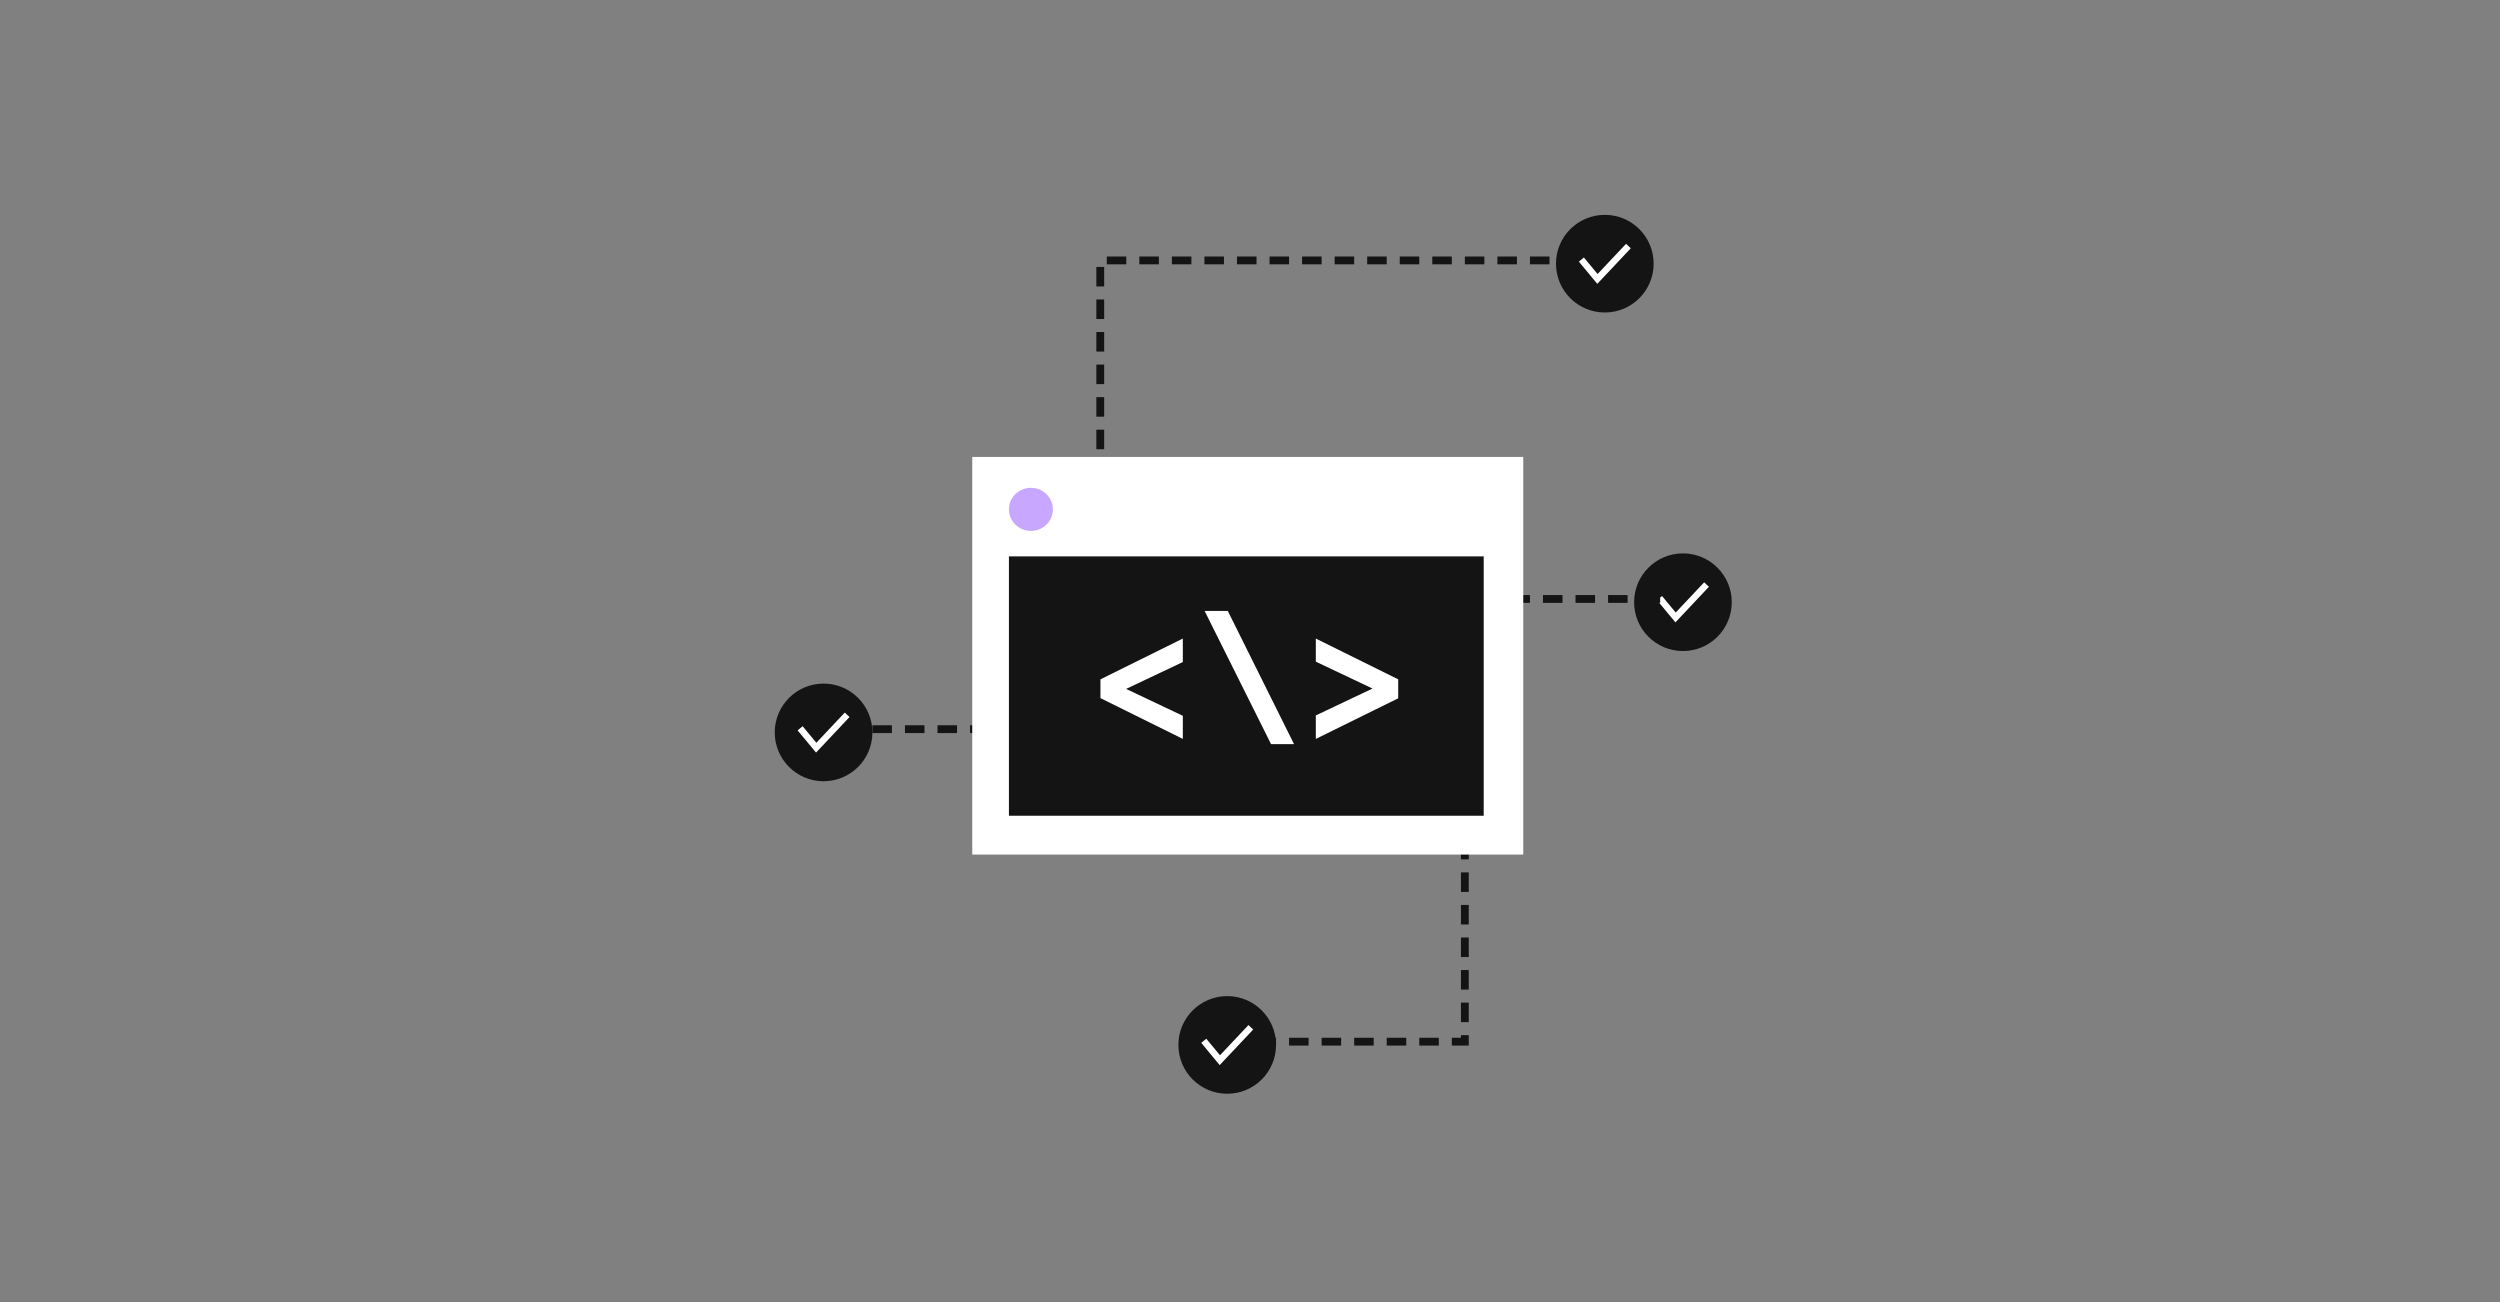 <?xml version="1.0" encoding="UTF-8"?> <svg xmlns="http://www.w3.org/2000/svg" width="384" height="200" viewBox="0 0 384 200" fill="none"><rect x="0" y="0" width="384" height="200" fill="#808080" stroke="none"/><circle cx="246.5" cy="40.5" r="7.5" fill="#141414"></circle><path d="M243.219 40.253L245.367 42.844L249.782 38.156" stroke="white" stroke-linecap="square"></path><path d="M169 79V40H241" stroke="#141414" stroke-width="1.2" stroke-dasharray="3 2"></path><circle cx="126.5" cy="112.5" r="7.5" fill="#141414"></circle><path d="M123.219 112.253L125.367 114.844L129.782 110.156" stroke="white" stroke-linecap="square"></path><path d="M162 112L132 112" stroke="#141414" stroke-width="1.2" stroke-dasharray="3 2"></path><circle cx="188.5" cy="160.5" r="7.5" fill="#141414"></circle><path d="M185.219 160.253L187.367 162.844L191.782 158.156" stroke="white" stroke-linecap="square"></path><path d="M225 119L225 160L194 160" stroke="#141414" stroke-width="1.2" stroke-dasharray="3 2"></path><circle cx="258.5" cy="92.5" r="7.5" fill="#141414"></circle><path d="M255.219 92.249L257.367 94.84L261.781 90.152" stroke="white" stroke-linecap="square"></path><path d="M255 92L225 92" stroke="#141414" stroke-width="1.2" stroke-dasharray="3 2"></path><rect x="149.338" y="70.184" width="84.635" height="61.076" fill="white"></rect><rect x="154.971" y="85.461" width="72.925" height="39.837" fill="#141414"></rect><ellipse cx="158.346" cy="78.24" rx="3.375" ry="3.31" fill="#C7A7FF"></ellipse><path d="M169.028 104.346L169.028 107.232L181.681 113.496V109.946L172.971 105.818L181.681 101.69V98.082L169.028 104.346Z" fill="white"></path><path d="M185.025 93.836L195.236 114.301H198.768L188.586 93.836L185.025 93.836Z" fill="white"></path><path d="M214.763 107.261L214.763 104.346L202.11 98.082V101.632L210.82 105.76L202.11 109.888V113.496L214.763 107.261Z" fill="white"></path></svg> 